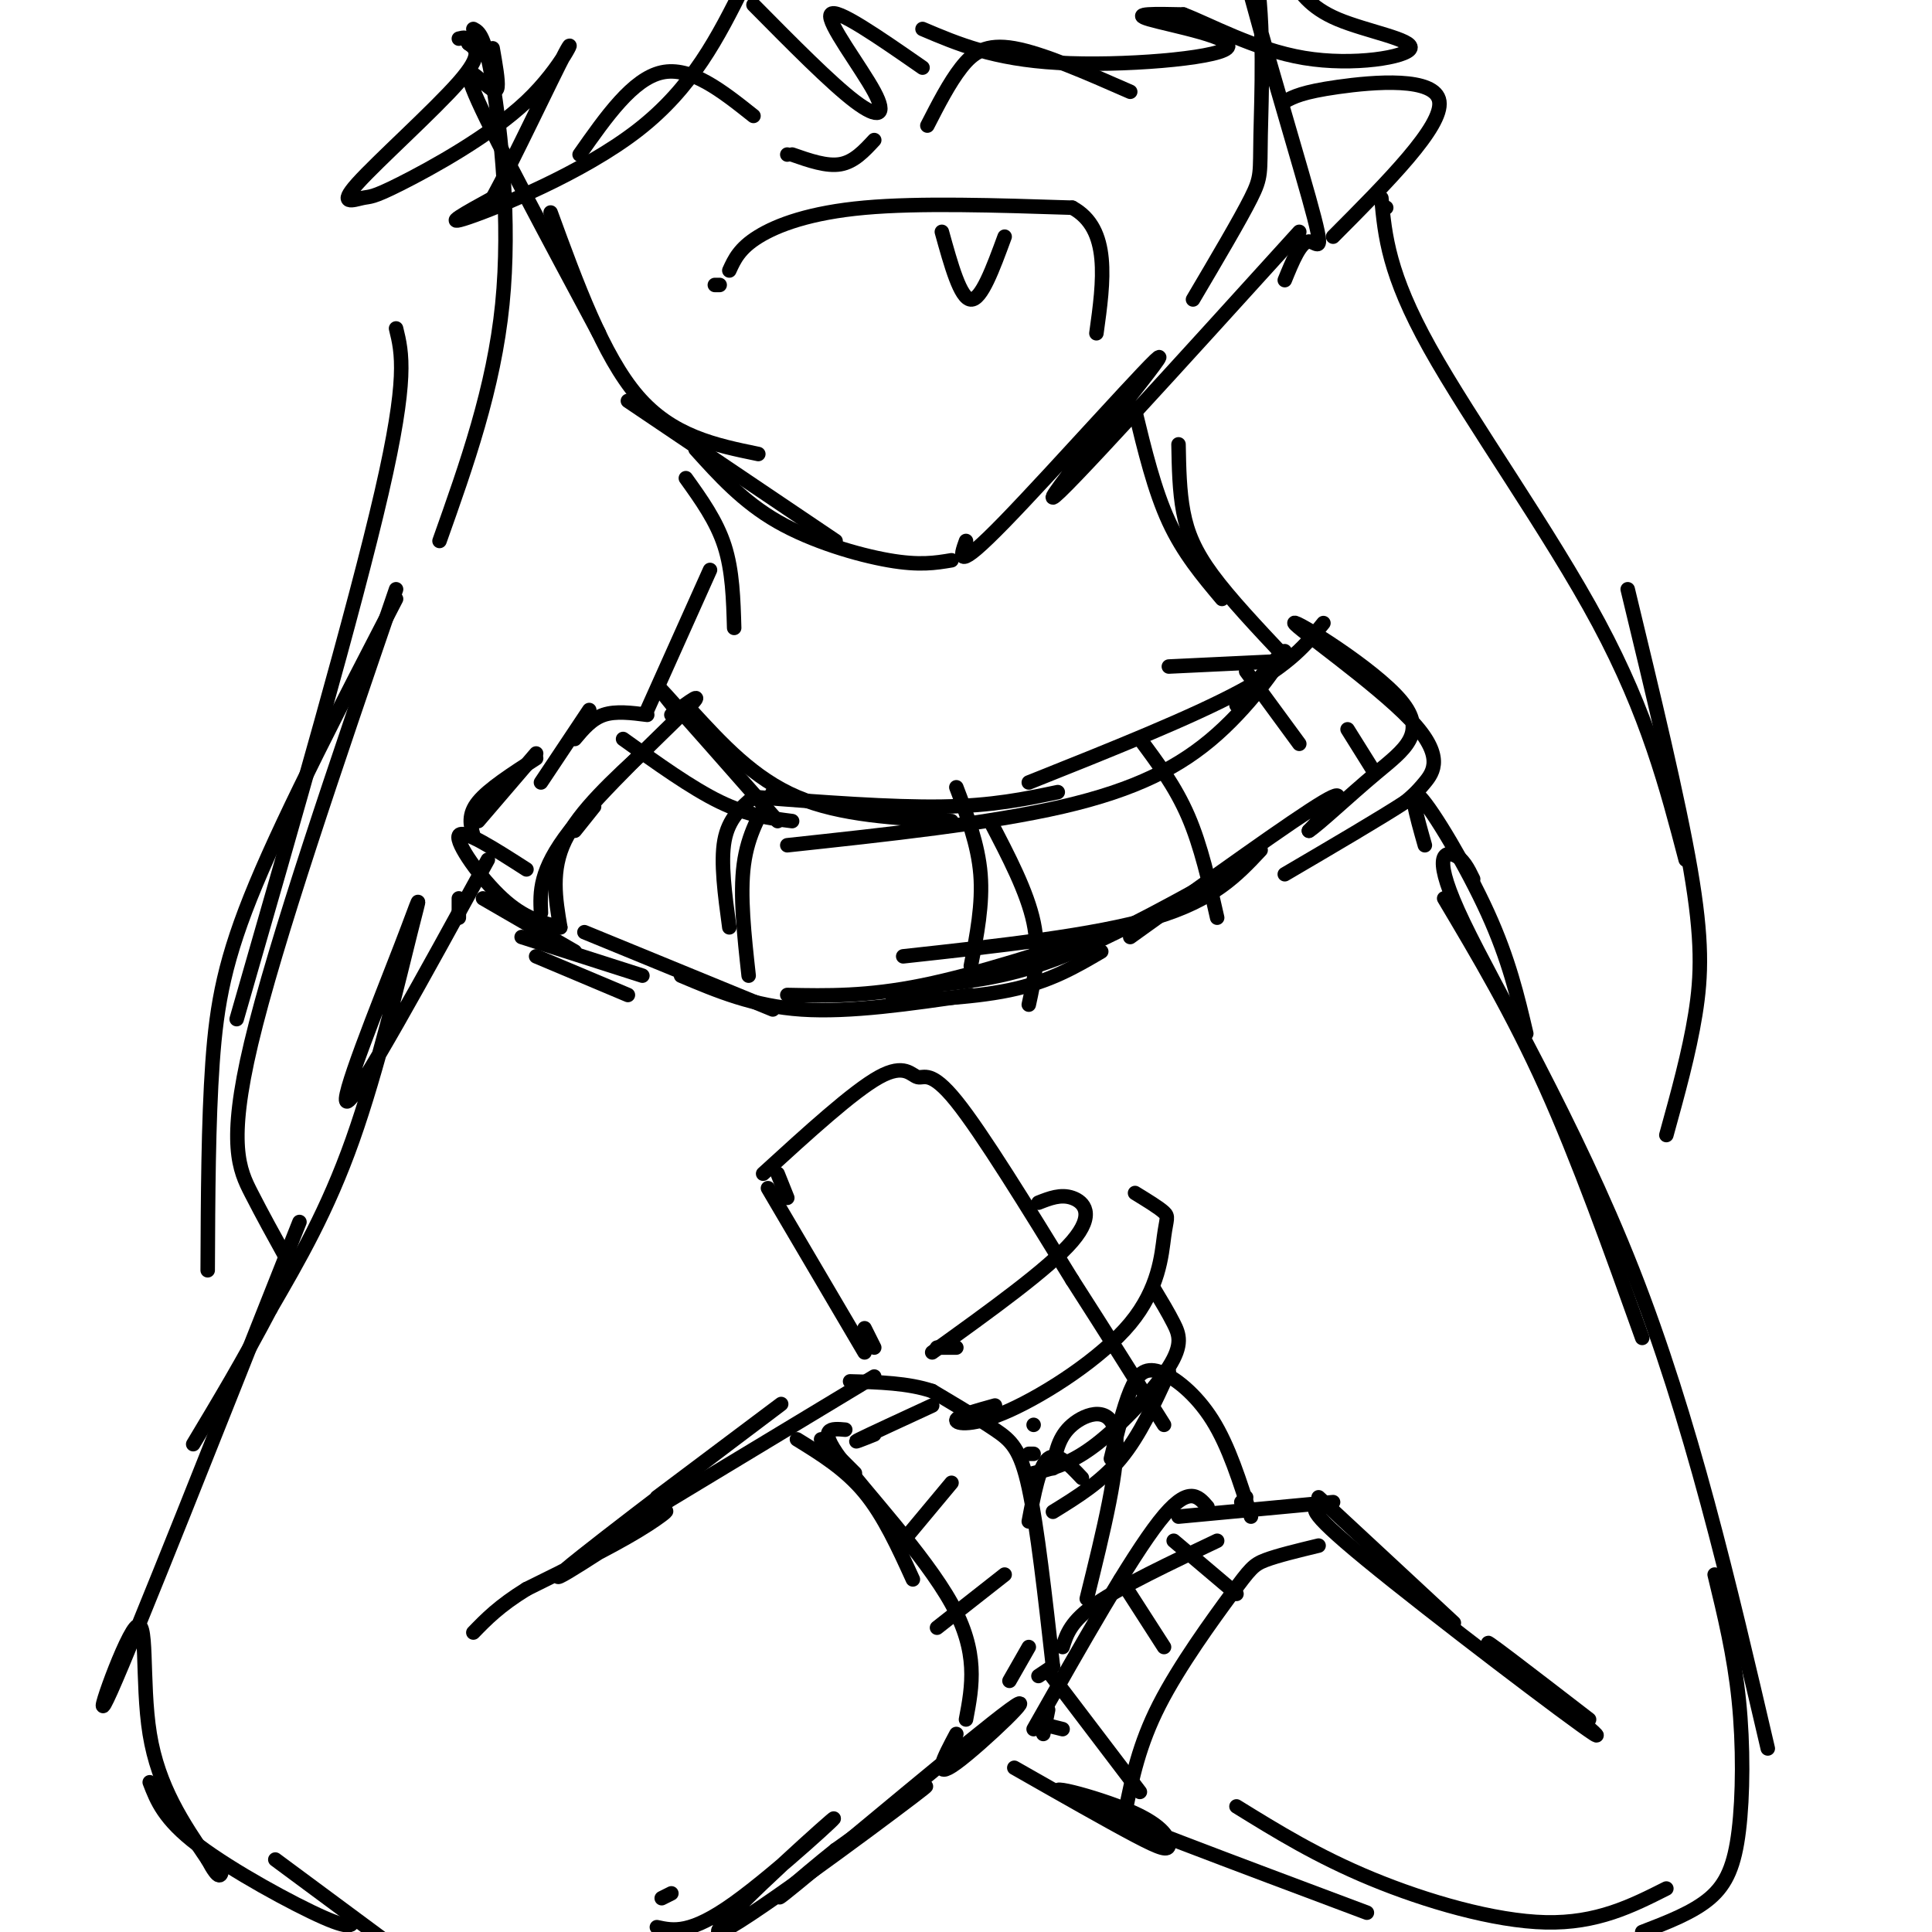 <svg viewBox='0 0 400 400' version='1.1' xmlns='http://www.w3.org/2000/svg' xmlns:xlink='http://www.w3.org/1999/xlink'><g fill='none' stroke='rgb(0,0,0)' stroke-width='3' stroke-linecap='round' stroke-linejoin='round'><path d='M140,147c-2.750,-3.417 -5.500,-6.833 -2,-3c3.500,3.833 13.250,14.917 23,26'/><path d='M143,147c6.500,7.083 13.000,14.167 22,18c9.000,3.833 20.500,4.417 32,5'/><path d='M156,165c14.250,1.083 28.500,2.167 39,2c10.500,-0.167 17.250,-1.583 24,-3'/><path d='M213,162c16.917,-6.750 33.833,-13.500 44,-19c10.167,-5.500 13.583,-9.750 17,-14'/><path d='M256,146c5.196,-6.173 10.393,-12.345 10,-11c-0.393,1.345 -6.375,10.208 -14,17c-7.625,6.792 -16.893,11.512 -32,15c-15.107,3.488 -36.054,5.744 -57,8'/><path d='M164,170c-4.583,-0.583 -9.167,-1.167 -15,-4c-5.833,-2.833 -12.917,-7.917 -20,-13'/><path d='M134,148c-3.250,-0.417 -6.500,-0.833 -9,0c-2.500,0.833 -4.250,2.917 -6,5'/><path d='M122,147c0.000,0.000 -10.000,15.000 -10,15'/><path d='M111,156c0.000,0.000 -12.000,14.000 -12,14'/><path d='M111,157c-4.917,3.167 -9.833,6.333 -12,9c-2.167,2.667 -1.583,4.833 -1,7'/><path d='M109,180c-6.644,-4.267 -13.289,-8.533 -14,-7c-0.711,1.533 4.511,8.867 9,13c4.489,4.133 8.244,5.067 12,6'/><path d='M100,186c0.000,0.000 19.000,11.000 19,11'/><path d='M108,194c0.000,0.000 25.000,8.000 25,8'/><path d='M111,198c0.000,0.000 19.000,8.000 19,8'/><path d='M121,193c0.000,0.000 39.000,16.000 39,16'/><path d='M141,202c7.500,3.167 15.000,6.333 25,7c10.000,0.667 22.500,-1.167 35,-3'/><path d='M163,206c8.250,0.167 16.500,0.333 28,-2c11.500,-2.333 26.250,-7.167 41,-12'/><path d='M192,206c-4.667,0.467 -9.333,0.933 -6,1c3.333,0.067 14.667,-0.267 23,-2c8.333,-1.733 13.667,-4.867 19,-8'/><path d='M193,204c8.000,-0.833 16.000,-1.667 27,-6c11.000,-4.333 25.000,-12.167 39,-20'/><path d='M234,194c16.917,-12.167 33.833,-24.333 40,-28c6.167,-3.667 1.583,1.167 -3,6'/><path d='M271,172c1.946,-1.213 8.310,-7.244 14,-12c5.690,-4.756 10.707,-8.236 5,-15c-5.707,-6.764 -22.138,-16.813 -22,-16c0.138,0.813 16.845,12.488 24,20c7.155,7.512 4.759,10.861 3,13c-1.759,2.139 -2.879,3.070 -4,4'/><path d='M291,166c-4.833,3.167 -14.917,9.083 -25,15'/><path d='M261,176c-4.833,5.167 -9.667,10.333 -22,14c-12.333,3.667 -32.167,5.833 -52,8'/><path d='M123,167c0.000,0.000 -4.000,5.000 -4,5'/><path d='M139,148c3.800,-2.822 7.600,-5.644 3,-1c-4.600,4.644 -17.600,16.756 -24,25c-6.400,8.244 -6.200,12.622 -6,17'/><path d='M134,155c-7.000,6.417 -14.000,12.833 -17,19c-3.000,6.167 -2.000,12.083 -1,18'/><path d='M156,165c-2.583,2.250 -5.167,4.500 -6,9c-0.833,4.500 0.083,11.250 1,18'/><path d='M160,164c-2.583,4.333 -5.167,8.667 -6,15c-0.833,6.333 0.083,14.667 1,23'/><path d='M198,163c2.250,5.917 4.500,11.833 5,18c0.500,6.167 -0.750,12.583 -2,19'/><path d='M205,170c3.833,7.333 7.667,14.667 9,21c1.333,6.333 0.167,11.667 -1,17'/><path d='M236,153c3.667,4.917 7.333,9.833 10,16c2.667,6.167 4.333,13.583 6,21'/><path d='M258,139c0.000,0.000 11.000,15.000 11,15'/><path d='M279,151c0.000,0.000 5.000,8.000 5,8'/><path d='M95,190c0.000,0.000 0.000,-4.000 0,-4'/><path d='M101,178c-13.373,24.378 -26.746,48.756 -29,50c-2.254,1.244 6.612,-20.646 11,-32c4.388,-11.354 4.297,-12.172 2,-3c-2.297,9.172 -6.799,28.335 -12,43c-5.201,14.665 -11.100,24.833 -17,35'/><path d='M56,271c-5.500,10.500 -10.750,19.250 -16,28'/><path d='M62,253c-17.030,42.964 -34.060,85.929 -39,97c-4.940,11.071 2.208,-9.750 5,-13c2.792,-3.250 1.226,11.071 3,22c1.774,10.929 6.887,18.464 12,26'/><path d='M43,385c2.500,4.667 2.750,3.333 3,2'/><path d='M31,369c1.467,3.822 2.933,7.644 10,13c7.067,5.356 19.733,12.244 26,15c6.267,2.756 6.133,1.378 6,0'/><path d='M57,385c0.000,0.000 27.000,20.000 27,20'/><path d='M139,392c0.000,0.000 -2.000,1.000 -2,1'/><path d='M136,399c3.456,0.750 6.912,1.499 16,-5c9.088,-6.499 23.807,-20.247 20,-17c-3.807,3.247 -26.140,23.490 -23,23c3.140,-0.490 31.754,-21.711 40,-28c8.246,-6.289 -3.877,2.356 -16,11'/><path d='M173,383c-7.129,5.663 -16.952,14.322 -8,7c8.952,-7.322 36.679,-30.625 44,-36c7.321,-5.375 -5.766,7.179 -11,11c-5.234,3.821 -2.617,-1.089 0,-6'/><path d='M215,347c0.000,0.000 3.000,-2.000 3,-2'/><path d='M218,345c-1.622,-14.467 -3.244,-28.933 -5,-37c-1.756,-8.067 -3.644,-9.733 -7,-12c-3.356,-2.267 -8.178,-5.133 -13,-8'/><path d='M193,288c-5.000,-1.667 -11.000,-1.833 -17,-2'/><path d='M181,285c0.000,0.000 -53.000,32.000 -53,32'/><path d='M136,310c15.507,-11.644 31.014,-23.289 24,-18c-7.014,5.289 -36.550,27.510 -43,33c-6.450,5.490 10.187,-5.753 17,-10c6.813,-4.247 3.804,-1.499 -2,2c-5.804,3.499 -14.402,7.750 -23,12'/><path d='M109,329c-5.667,3.500 -8.333,6.250 -11,9'/><path d='M177,305c0.000,0.000 -7.000,-7.000 -7,-7'/><path d='M165,298c5.000,3.083 10.000,6.167 14,11c4.000,4.833 7.000,11.417 10,18'/><path d='M175,296c-2.911,-0.267 -5.822,-0.533 -1,6c4.822,6.533 17.378,19.867 23,30c5.622,10.133 4.311,17.067 3,24'/><path d='M181,297c-2.500,1.000 -5.000,2.000 -3,1c2.000,-1.000 8.500,-4.000 15,-7'/><path d='M187,319c0.000,0.000 10.000,-12.000 10,-12'/><path d='M214,295c0.000,0.000 0.000,0.000 0,0'/><path d='M194,337c0.000,0.000 14.000,-11.000 14,-11'/><path d='M209,348c0.000,0.000 4.000,-7.000 4,-7'/><path d='M295,175c-1.800,-6.333 -3.600,-12.667 -1,-10c2.600,2.667 9.600,14.333 14,24c4.400,9.667 6.200,17.333 8,25'/><path d='M299,186c7.083,11.917 14.167,23.833 21,39c6.833,15.167 13.417,33.583 20,52'/><path d='M305,182c-1.042,-2.143 -2.083,-4.286 -4,-5c-1.917,-0.714 -4.708,0.000 2,14c6.708,14.000 22.917,41.286 35,72c12.083,30.714 20.042,64.857 28,99'/><path d='M355,326c2.018,8.310 4.036,16.619 5,26c0.964,9.381 0.875,19.833 0,27c-0.875,7.167 -2.536,11.048 -6,14c-3.464,2.952 -8.732,4.976 -14,7'/><path d='M345,391c-7.178,3.622 -14.356,7.244 -25,7c-10.644,-0.244 -24.756,-4.356 -36,-9c-11.244,-4.644 -19.622,-9.822 -28,-15'/><path d='M283,396c-27.418,-10.278 -54.836,-20.555 -62,-24c-7.164,-3.445 5.925,-0.057 13,3c7.075,3.057 8.136,5.785 8,7c-0.136,1.215 -1.467,0.919 -7,-2c-5.533,-2.919 -15.266,-8.459 -25,-14'/><path d='M220,358c0.000,0.000 -4.000,-1.000 -4,-1'/><path d='M216,359c0.000,0.000 1.000,-5.000 1,-5'/><path d='M214,358c10.000,-17.667 20.000,-35.333 26,-43c6.000,-7.667 8.000,-5.333 10,-3'/><path d='M220,341c0.833,-2.667 1.667,-5.333 7,-9c5.333,-3.667 15.167,-8.333 25,-13'/><path d='M244,314c0.000,0.000 32.000,-3.000 32,-3'/><path d='M273,310c0.000,0.000 28.000,26.000 28,26'/><path d='M274,312c-2.256,-0.048 -4.512,-0.095 9,11c13.512,11.095 42.792,33.333 47,36c4.208,2.667 -16.655,-14.238 -21,-18c-4.345,-3.762 7.827,5.619 20,15'/><path d='M236,376c0.000,0.000 -4.000,0.000 -4,0'/><path d='M233,375c1.405,-6.887 2.810,-13.774 7,-22c4.190,-8.226 11.167,-17.792 15,-23c3.833,-5.208 4.524,-6.060 7,-7c2.476,-0.940 6.738,-1.970 11,-3'/><path d='M217,346c0.000,0.000 19.000,25.000 19,25'/><path d='M232,327c0.000,0.000 9.000,14.000 9,14'/><path d='M243,319c0.000,0.000 13.000,11.000 13,11'/><path d='M181,279c0.000,0.000 -2.000,-4.000 -2,-4'/><path d='M179,280c0.000,0.000 -20.000,-34.000 -20,-34'/><path d='M163,248c0.000,0.000 -2.000,-5.000 -2,-5'/><path d='M158,243c9.333,-8.524 18.667,-17.048 24,-20c5.333,-2.952 6.667,-0.333 8,0c1.333,0.333 2.667,-1.619 8,5c5.333,6.619 14.667,21.810 24,37'/><path d='M222,265c7.167,11.167 13.083,20.583 19,30'/><path d='M198,279c0.000,0.000 -4.000,0.000 -4,0'/><path d='M193,280c12.089,-8.689 24.178,-17.378 29,-23c4.822,-5.622 2.378,-8.178 0,-9c-2.378,-0.822 -4.689,0.089 -7,1'/><path d='M206,291c-3.923,1.085 -7.845,2.171 -8,3c-0.155,0.829 3.459,1.402 11,-2c7.541,-3.402 19.011,-10.778 25,-18c5.989,-7.222 6.497,-14.291 7,-18c0.503,-3.709 1.001,-4.060 0,-5c-1.001,-0.940 -3.500,-2.470 -6,-4'/><path d='M214,301c0.000,0.000 -1.000,0.000 -1,0'/><path d='M214,305c3.851,-0.952 7.702,-1.905 13,-6c5.298,-4.095 12.042,-11.333 15,-16c2.958,-4.667 2.131,-6.762 1,-9c-1.131,-2.238 -2.565,-4.619 -4,-7'/><path d='M218,313c5.000,-3.083 10.000,-6.167 14,-11c4.000,-4.833 7.000,-11.417 10,-18'/><path d='M258,310c0.000,0.000 -1.000,1.000 -1,1'/><path d='M259,314c-2.292,-7.286 -4.583,-14.571 -8,-20c-3.417,-5.429 -7.958,-9.000 -11,-10c-3.042,-1.000 -4.583,0.571 -6,4c-1.417,3.429 -2.708,8.714 -4,14'/><path d='M225,331c3.444,-13.933 6.889,-27.867 6,-34c-0.889,-6.133 -6.111,-4.467 -9,-2c-2.889,2.467 -3.444,5.733 -4,9'/><path d='M213,315c1.083,-5.750 2.167,-11.500 4,-13c1.833,-1.500 4.417,1.250 7,4'/><path d='M134,147c0.000,0.000 13.000,-29.000 13,-29'/><path d='M152,130c-0.167,-5.917 -0.333,-11.833 -2,-17c-1.667,-5.167 -4.833,-9.583 -8,-14'/><path d='M242,138c0.000,0.000 21.000,-1.000 21,-1'/><path d='M266,136c-5.689,-6.044 -11.378,-12.089 -15,-17c-3.622,-4.911 -5.178,-8.689 -6,-13c-0.822,-4.311 -0.911,-9.156 -1,-14'/><path d='M253,124c-4.000,-4.750 -8.000,-9.500 -11,-16c-3.000,-6.500 -5.000,-14.750 -7,-23'/><path d='M130,83c0.000,0.000 43.000,29.000 43,29'/><path d='M144,93c4.911,5.444 9.822,10.889 17,15c7.178,4.111 16.622,6.889 23,8c6.378,1.111 9.689,0.556 13,0'/><path d='M200,112c-1.196,3.345 -2.393,6.690 8,-4c10.393,-10.690 32.375,-35.417 32,-34c-0.375,1.417 -23.107,28.976 -22,29c1.107,0.024 26.054,-27.488 51,-55'/><path d='M157,94c-8.917,-1.833 -17.833,-3.667 -25,-12c-7.167,-8.333 -12.583,-23.167 -18,-38'/><path d='M124,69c-10.583,-19.756 -21.167,-39.512 -25,-48c-3.833,-8.488 -0.917,-5.708 1,-4c1.917,1.708 2.833,2.345 3,1c0.167,-1.345 -0.417,-4.673 -1,-8'/><path d='M247,62c4.880,-8.265 9.759,-16.530 12,-21c2.241,-4.470 1.843,-5.145 2,-13c0.157,-7.855 0.868,-22.889 -1,-34c-1.868,-11.111 -6.315,-18.298 -4,-7c2.315,11.298 11.393,41.080 15,54c3.607,12.920 1.745,8.977 0,9c-1.745,0.023 -3.372,4.011 -5,8'/><path d='M266,21c1.822,-0.978 3.644,-1.956 11,-3c7.356,-1.044 20.244,-2.156 21,3c0.756,5.156 -10.622,16.578 -22,28'/><path d='M192,26c2.267,-4.422 4.533,-8.844 7,-12c2.467,-3.156 5.133,-5.044 11,-4c5.867,1.044 14.933,5.022 24,9'/><path d='M156,24c-6.500,-5.167 -13.000,-10.333 -19,-9c-6.000,1.333 -11.500,9.167 -17,17'/><path d='M149,59c0.000,0.000 -1.000,0.000 -1,0'/><path d='M151,56c1.044,-2.289 2.089,-4.578 6,-7c3.911,-2.422 10.689,-4.978 22,-6c11.311,-1.022 27.156,-0.511 43,0'/><path d='M222,43c8.000,4.333 6.500,15.167 5,26'/><path d='M195,48c1.917,6.917 3.833,13.833 6,14c2.167,0.167 4.583,-6.417 7,-13'/><path d='M163,32c0.000,0.000 0.000,0.000 0,0'/><path d='M164,32c3.583,1.250 7.167,2.500 10,2c2.833,-0.500 4.917,-2.750 7,-5'/><path d='M98,6c1.178,0.622 2.356,1.244 4,11c1.644,9.756 3.756,28.644 2,46c-1.756,17.356 -7.378,33.178 -13,49'/><path d='M82,68c1.250,5.083 2.500,10.167 -3,34c-5.500,23.833 -17.750,66.417 -30,109'/><path d='M82,124c-11.267,21.756 -22.533,43.511 -29,59c-6.467,15.489 -8.133,24.711 -9,37c-0.867,12.289 -0.933,27.644 -1,43'/><path d='M82,122c-12.511,36.533 -25.022,73.067 -30,94c-4.978,20.933 -2.422,26.267 0,31c2.422,4.733 4.711,8.867 7,13'/><path d='M287,43c0.000,0.000 0.000,0.000 0,0'/><path d='M286,41c0.733,7.844 1.467,15.689 10,31c8.533,15.311 24.867,38.089 35,57c10.133,18.911 14.067,33.956 18,49'/><path d='M337,122c5.244,21.711 10.489,43.422 13,58c2.511,14.578 2.289,22.022 1,30c-1.289,7.978 -3.644,16.489 -6,25'/><path d='M154,-3c-5.289,10.578 -10.578,21.156 -22,30c-11.422,8.844 -28.978,15.956 -35,18c-6.022,2.044 -0.511,-0.978 5,-4'/><path d='M102,41c4.261,-7.755 12.414,-25.142 15,-30c2.586,-4.858 -0.394,2.812 -8,10c-7.606,7.188 -19.839,13.893 -26,17c-6.161,3.107 -6.249,2.616 -8,3c-1.751,0.384 -5.164,1.642 -1,-3c4.164,-4.642 15.904,-15.183 21,-21c5.096,-5.817 3.548,-6.908 2,-8'/><path d='M97,9c0.000,-1.500 -1.000,-1.250 -2,-1'/><path d='M156,1c8.042,8.137 16.083,16.274 21,20c4.917,3.726 6.708,3.042 4,-2c-2.708,-5.042 -9.917,-14.440 -9,-16c0.917,-1.560 9.958,4.720 19,11'/><path d='M191,6c7.357,3.125 14.714,6.250 28,7c13.286,0.750 32.500,-0.875 35,-3c2.500,-2.125 -11.714,-4.750 -16,-6c-4.286,-1.250 1.357,-1.125 7,-1'/><path d='M245,3c5.204,1.938 14.715,7.282 25,9c10.285,1.718 21.346,-0.191 22,-2c0.654,-1.809 -9.099,-3.517 -15,-6c-5.901,-2.483 -7.951,-5.742 -10,-9'/></g>
</svg>